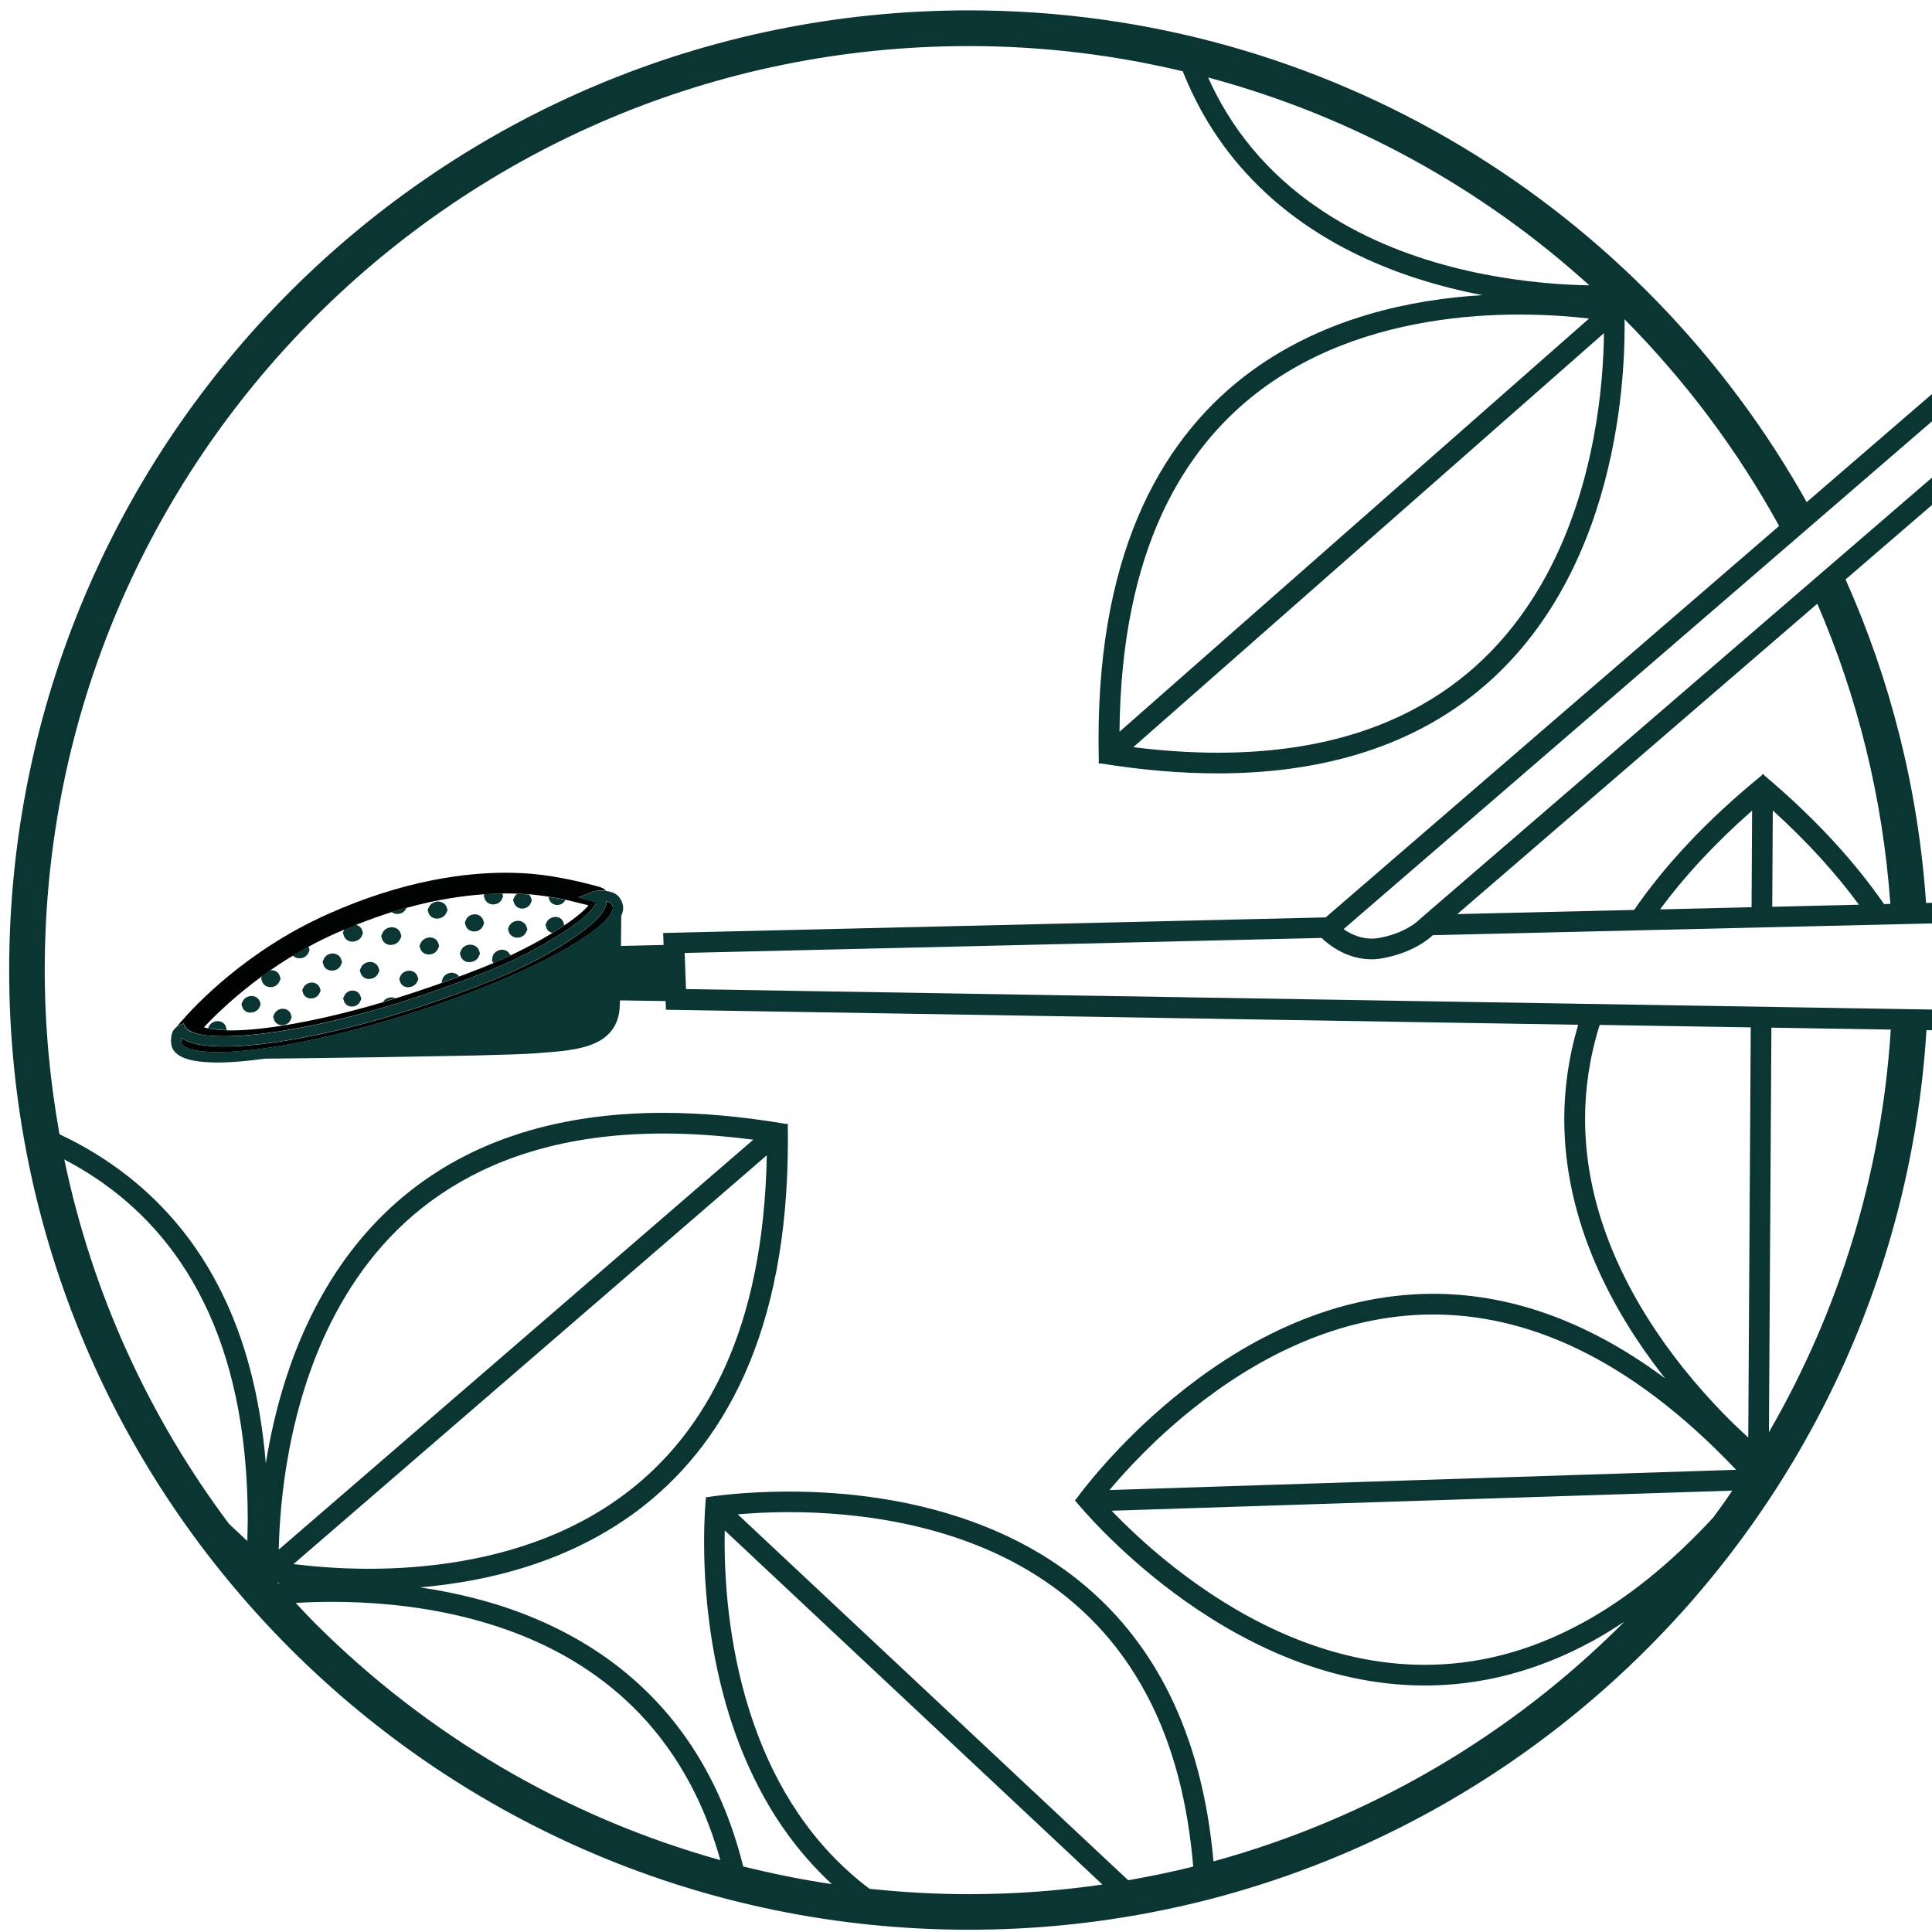 <svg version="1.0" preserveAspectRatio="xMidYMid meet" height="2048" viewBox="0 0 1536 1536" zoomAndPan="magnify" width="2048" xmlns:xlink="http://www.w3.org/1999/xlink" xmlns="http://www.w3.org/2000/svg"><path fill-rule="nonzero" fill-opacity="1" d="M 179.656 816.477 C 178.668 813.078 174.945 811.105 171 812.094 C 168.918 812.641 167.273 813.848 166.285 815.598 L 165.41 817.461 C 169.246 818.23 174.176 818.777 180.094 818.996 L 180.203 818.668 Z M 179.656 816.477" fill="#0a3532"></path><path fill-rule="nonzero" fill-opacity="1" d="M 222.828 802.23 C 220.855 802.777 219.32 803.984 218.336 805.629 L 217.129 808.258 L 217.789 810.449 C 218.664 813.297 221.293 815.051 224.254 815.051 L 226.227 814.832 C 228.195 814.285 229.84 813.078 230.719 811.434 L 231.922 808.695 L 231.266 806.504 C 230.277 803.109 226.555 801.246 222.828 802.23 Z M 222.828 802.23" fill="#0a3532"></path><path fill-rule="nonzero" fill-opacity="1" d="M 278.383 787.766 C 276.52 788.316 274.875 789.52 274 791.164 L 272.793 793.684 L 273.453 795.875 C 274.328 798.613 276.848 800.258 279.809 800.258 L 281.672 800.039 C 283.531 799.492 285.176 798.285 286.055 796.754 L 287.258 794.23 L 286.602 792.039 C 285.613 788.645 282 786.781 278.383 787.766 Z M 278.383 787.766" fill="#0a3532"></path><path fill-rule="nonzero" fill-opacity="1" d="M 323.309 771.988 C 321.227 772.535 319.582 773.742 318.598 775.496 L 317.391 778.125 L 318.051 780.426 C 318.926 783.164 321.555 784.918 324.516 784.918 L 326.707 784.59 C 328.789 784.043 330.43 782.727 331.418 781.082 L 332.621 778.562 L 331.965 776.371 C 330.871 772.863 327.145 771.004 323.309 771.988 Z M 323.309 771.988" fill="#0a3532"></path><path fill-rule="nonzero" fill-opacity="1" d="M 371.742 751.277 C 369.551 751.828 367.797 753.141 366.809 755.004 L 365.605 757.961 L 366.262 760.152 C 367.141 763.113 369.988 764.977 373.273 764.977 L 375.465 764.648 C 377.656 764.098 379.41 762.676 380.398 760.922 L 381.602 758.07 L 380.945 755.879 C 379.852 752.266 375.797 750.293 371.742 751.277 Z M 371.742 751.277" fill="#0a3532"></path><path fill-rule="nonzero" fill-opacity="1" d="M 319.145 744.266 L 318.488 742.074 C 317.391 738.348 313.336 736.375 309.281 737.473 C 307.203 738.02 305.34 739.336 304.352 741.199 L 303.039 744.156 L 303.695 746.348 C 304.57 749.305 307.422 751.277 310.707 751.277 L 312.898 750.949 C 314.98 750.402 316.844 749.086 317.828 747.223 Z M 319.145 744.266" fill="#0a3532"></path><path fill-rule="nonzero" fill-opacity="1" d="M 300.957 769.469 C 299.859 765.961 296.023 763.988 292.078 765.086 C 289.996 765.633 288.246 766.949 287.258 768.699 L 286.055 771.441 L 286.711 773.633 C 287.586 776.48 290.328 778.344 293.504 778.344 L 295.586 778.016 C 297.668 777.469 299.422 776.152 300.406 774.398 L 301.613 771.66 Z M 300.957 769.469" fill="#0a3532"></path><path fill-rule="nonzero" fill-opacity="1" d="M 262.387 758.293 C 260.305 758.84 258.66 760.152 257.672 761.906 L 256.469 764.758 L 257.125 766.949 C 258 769.906 260.742 771.66 263.918 771.66 L 266 771.441 C 268.082 770.891 269.836 769.578 270.711 767.824 L 271.918 764.977 L 271.262 762.785 C 270.164 759.168 266.219 757.305 262.387 758.293 Z M 262.387 758.293" fill="#0a3532"></path><path fill-rule="nonzero" fill-opacity="1" d="M 245.949 781.41 C 243.977 781.961 242.332 783.164 241.457 784.699 L 240.25 787.219 L 240.906 789.41 C 241.785 792.148 244.305 793.793 247.152 793.793 L 249.234 793.574 C 251.207 793.027 252.852 791.82 253.727 790.18 L 254.934 787.656 L 254.277 785.465 C 253.289 782.289 249.562 780.426 245.949 781.41 Z M 245.949 781.41" fill="#0a3532"></path><path fill-rule="nonzero" fill-opacity="1" d="M 208.254 779.988 C 209.133 782.945 211.98 784.809 215.047 784.809 L 217.129 784.59 C 219.211 784.043 220.855 782.727 221.84 780.973 L 223.047 778.125 L 222.391 775.934 C 221.402 772.754 218.336 771.004 214.938 771.332 C 212.746 772.863 210.445 774.398 208.363 776.043 L 207.598 777.906 Z M 208.254 779.988" fill="#0a3532"></path><path fill-rule="nonzero" fill-opacity="1" d="M 197.844 792.148 C 195.762 792.699 194.008 794.012 193.133 795.656 L 191.926 798.285 L 192.586 800.477 C 193.461 803.328 196.09 805.078 199.16 805.078 L 201.352 804.75 C 203.434 804.203 205.188 802.887 206.062 801.246 L 207.27 798.613 L 206.609 796.422 C 205.516 792.918 201.68 791.055 197.844 792.148 Z M 197.844 792.148" fill="#0a3532"></path><path fill-rule="nonzero" fill-opacity="1" d="M 240.141 761.688 C 242.223 761.141 243.977 759.824 244.961 758.07 L 246.168 755.332 L 245.512 753.141 C 245.402 752.922 245.289 752.812 245.18 752.594 C 240.906 754.895 236.855 757.305 232.801 759.715 C 234.113 761.141 235.977 761.906 238.059 761.906 Z M 240.141 761.688" fill="#0a3532"></path><path fill-rule="nonzero" fill-opacity="1" d="M 395.629 755.879 C 393.547 756.867 392.012 758.621 391.574 760.703 L 391.137 763.988 L 392.449 765.633 C 394.312 764.867 396.285 763.988 398.039 763.223 L 398.805 762.785 L 398.914 762.895 L 398.805 762.785 L 398.914 762.676 L 399.246 762.676 C 399.355 762.676 399.465 762.566 399.465 762.566 C 401.766 761.578 403.848 760.594 406.039 759.496 L 404.504 757.523 C 402.531 755.004 398.805 754.348 395.629 755.879 Z M 395.629 755.879" fill="#0a3532"></path><path fill-rule="nonzero" fill-opacity="1" d="M 356.402 773.852 C 354.32 774.617 352.676 776.152 351.906 778.016 L 351.031 780.973 L 351.25 781.301 C 356.07 779.551 360.676 777.906 364.949 776.262 C 363.195 773.742 359.688 772.645 356.402 773.852 Z M 356.402 773.852" fill="#0a3532"></path><path fill-rule="nonzero" fill-opacity="1" d="M 308.516 793.355 C 306.652 794.012 305.449 795.219 304.461 796.645 C 307.859 795.656 311.145 794.672 314.543 793.574 C 312.789 792.809 310.598 792.699 308.516 793.355 Z M 308.516 793.355" fill="#0a3532"></path><path fill-rule="nonzero" fill-opacity="1" d="M 439.566 729.254 C 437.488 729.801 435.844 731.008 434.855 732.652 L 433.652 735.172 L 434.309 737.363 C 434.965 739.664 436.828 741.199 439.238 741.637 C 439.457 741.527 439.566 741.418 439.789 741.309 C 443.184 739.227 446.035 737.363 448.664 735.609 L 448.004 733.527 C 447.02 730.02 443.402 728.27 439.566 729.254 Z M 439.566 729.254" fill="#0a3532"></path><path fill-rule="nonzero" fill-opacity="1" d="M 409.766 732.32 C 407.793 732.871 406.039 734.074 405.051 735.828 L 403.848 738.457 L 404.504 740.758 C 405.379 743.609 408.121 745.473 411.188 745.473 L 413.27 745.25 C 415.242 744.703 416.996 743.5 417.98 741.746 L 419.297 739.008 L 418.641 736.816 C 417.434 733.199 413.598 731.336 409.766 732.32 Z M 409.766 732.32" fill="#0a3532"></path><path fill-rule="nonzero" fill-opacity="1" d="M 442.965 719.5 L 444.828 719.281 C 446.691 718.844 448.227 717.641 449.211 715.996 L 449.43 715.449 C 445.156 714.57 440.664 713.695 436.062 713.035 L 436.609 714.898 C 437.375 717.641 440.008 719.5 442.965 719.5 Z M 442.965 719.5" fill="#0a3532"></path><path fill-rule="nonzero" fill-opacity="1" d="M 407.902 715.449 L 408.559 717.641 C 409.434 720.488 412.066 722.352 415.133 722.352 L 417.105 722.133 C 419.078 721.582 420.723 720.379 421.598 718.734 L 422.805 715.996 L 422.145 713.805 C 421.816 712.707 421.16 711.832 420.504 711.176 C 417.652 710.953 414.477 710.734 411.078 710.625 C 410.312 711.176 409.652 711.941 409.105 712.816 Z M 407.902 715.449" fill="#0a3532"></path><path fill-rule="nonzero" fill-opacity="1" d="M 375.355 727.172 C 373.383 727.719 371.633 728.926 370.754 730.68 L 369.551 733.527 L 370.207 735.719 C 371.082 738.676 373.824 740.539 377 740.539 L 378.973 740.32 C 380.945 739.773 382.699 738.566 383.684 736.816 L 384.891 733.965 L 384.234 731.773 C 383.137 728.156 379.301 726.074 375.355 727.172 Z M 375.355 727.172" fill="#0a3532"></path><path fill-rule="nonzero" fill-opacity="1" d="M 339.637 745.582 C 337.555 746.129 335.801 747.441 334.703 749.195 L 333.5 751.938 L 334.156 754.129 C 335.035 757.086 337.773 758.84 340.949 758.84 L 343.031 758.621 C 345.113 758.07 346.867 756.758 347.855 755.004 L 349.168 752.266 L 348.512 750.074 C 347.523 746.457 343.691 744.484 339.637 745.582 Z M 339.637 745.582" fill="#0a3532"></path><path fill-rule="nonzero" fill-opacity="1" d="M 385.328 714.352 C 386.207 717.199 388.945 719.062 392.012 719.062 L 394.094 718.844 C 396.176 718.297 397.93 716.98 398.805 715.336 L 400.012 712.598 L 399.355 710.406 C 394.973 710.406 390.148 710.625 385.109 710.953 L 384.562 712.16 Z M 385.328 714.352" fill="#0a3532"></path><path fill-rule="nonzero" fill-opacity="1" d="M 346.211 716.98 C 344.129 717.527 342.266 718.844 341.277 720.598 L 339.965 723.336 L 340.621 725.527 C 341.5 728.488 344.238 730.348 347.523 730.348 L 349.715 730.02 C 351.797 729.473 353.551 728.156 354.539 726.406 L 355.852 723.664 L 355.195 721.473 C 354.098 717.969 350.156 715.996 346.211 716.98 Z M 346.211 716.98" fill="#0a3532"></path><path fill-rule="nonzero" fill-opacity="1" d="M 273.344 743.828 C 274.219 746.785 277.066 748.648 280.246 748.648 L 282.438 748.32 C 284.629 747.773 286.383 746.457 287.367 744.703 L 288.574 741.855 L 287.914 739.664 C 287.258 737.363 285.285 735.828 282.875 735.172 C 279.918 736.375 276.848 737.582 273.781 738.895 L 272.574 741.527 Z M 273.344 743.828" fill="#0a3532"></path><path fill-rule="nonzero" fill-opacity="1" d="M 317.941 726.406 C 320.023 725.855 321.664 724.543 322.652 722.898 L 323.199 721.691 C 319.363 722.789 315.418 723.883 311.363 725.09 C 312.57 726.074 314.215 726.625 315.859 726.625 Z M 317.941 726.406" fill="#0a3532"></path><path fill-rule="nonzero" fill-opacity="1" d="M 475.18 704.707 C 465.207 701.969 444.828 696.82 424.117 694.848 C 417.98 694.301 410.531 693.859 401.875 693.859 C 369.66 693.859 320.68 699.887 260.633 726.734 C 196.09 755.551 155.328 799.055 143.605 812.641 L 140.098 816.695 C 140.758 816.039 141.523 815.379 142.398 815.051 L 145.797 813.516 L 147.66 816.805 C 148.426 818.23 151.164 820.312 156.535 821.734 C 161.793 823.16 169.246 823.926 178.23 823.816 C 210.336 823.816 262.715 814.395 319.363 796.535 L 321.336 795.875 C 322.762 795.438 324.184 795 325.609 794.562 C 327.363 794.012 329.008 793.465 330.648 792.918 C 332.184 792.371 333.719 791.93 335.254 791.383 C 336.785 790.836 338.211 790.398 339.746 789.848 C 391.027 772.207 416.996 760.375 441.98 744.922 C 454.469 737.254 462.141 731.336 466.742 726.953 C 471.344 722.57 472.988 719.723 473.867 717.859 L 473.426 717.641 L 473.867 717.859 L 473.867 717.641 L 473.535 717.199 L 459.949 713.367 L 471.562 708.871 C 472.988 708.324 474.852 707.996 477.699 707.996 C 479.016 707.996 480.441 708.105 482.082 708.324 C 480.66 707.012 479.016 705.914 477.043 705.258 Z M 473.316 717.527 L 471.344 716.652 Z M 463.676 718.734 C 463.895 718.844 464.113 718.844 464.332 718.844 C 465.539 719.172 466.742 719.5 467.84 719.723 C 466.961 720.816 465.758 722.133 464.004 723.883 C 460.824 726.844 456.004 730.789 448.773 735.609 C 446.145 737.363 443.184 739.336 439.898 741.309 C 439.68 741.418 439.57 741.527 439.348 741.637 C 429.16 747.883 418.531 753.578 406.258 759.387 C 404.066 760.375 401.984 761.359 399.684 762.457 C 399.684 762.457 399.684 762.457 399.574 762.457 C 399.465 762.457 399.355 762.566 399.355 762.566 C 399.246 762.676 399.137 762.676 398.914 762.785 C 398.695 762.895 398.367 763.004 398.148 763.113 C 396.395 763.879 394.422 764.758 392.559 765.523 C 384.453 769.031 375.355 772.535 365.059 776.371 C 360.676 778.016 356.18 779.66 351.359 781.41 C 347.195 782.945 343.031 784.371 338.43 785.902 C 336.895 786.453 335.473 786.891 333.938 787.438 C 332.402 787.984 330.871 788.426 329.336 788.973 C 327.691 789.52 326.047 790.066 324.297 790.617 C 322.871 791.055 321.445 791.492 320.133 791.93 L 318.16 792.59 C 316.953 792.918 315.75 793.246 314.652 793.684 C 311.254 794.781 307.859 795.766 304.57 796.754 C 254.605 811.543 210.883 819.215 183.602 819.215 C 182.395 819.215 181.41 819.215 180.312 819.105 C 174.395 818.996 169.465 818.449 165.629 817.57 C 164.863 817.461 164.094 817.242 163.438 817.133 C 163 817.023 162.562 816.805 162.125 816.695 C 171.219 807.051 186.887 791.711 208.582 775.934 C 210.664 774.398 212.965 772.863 215.156 771.223 C 220.746 767.387 226.664 763.441 233.02 759.715 C 237.074 757.305 241.129 754.895 245.402 752.594 C 252.414 748.758 259.754 745.141 267.426 741.746 C 269.617 740.758 271.809 739.992 274 739.008 C 277.066 737.691 280.137 736.484 283.094 735.281 C 292.957 731.336 302.488 727.938 311.586 725.09 C 315.637 723.883 319.582 722.68 323.418 721.691 C 347.414 715.117 368.234 712.051 385.438 710.953 C 390.48 710.625 395.301 710.406 399.684 710.406 C 400.449 710.406 401.328 710.297 402.094 710.297 C 405.383 710.297 408.449 710.406 411.406 710.516 C 414.805 710.625 417.98 710.844 420.832 711.062 C 421.488 711.062 422.254 711.172 422.914 711.172 C 427.406 711.613 431.898 712.16 436.391 712.926 C 440.992 713.695 445.594 714.461 449.758 715.336 C 454.691 716.543 459.512 717.641 463.676 718.734 Z M 463.676 718.734" fill="#010202"></path><path fill-rule="nonzero" fill-opacity="1" d="M 487.125 720.707 C 486.578 719.172 486.137 718.516 485.59 717.969 C 485.043 717.527 483.836 716.98 481.973 716.652 C 481.973 716.98 482.082 717.309 482.082 717.527 C 482.082 718.734 481.863 719.832 481.316 721.035 C 480 723.992 477.59 727.938 472.332 732.871 C 467.07 737.801 458.965 744.047 446.145 751.938 C 420.504 767.715 393.656 779.988 342.266 797.629 C 340.73 798.176 339.309 798.613 337.773 799.164 C 336.238 799.711 334.703 800.148 333.172 800.695 C 331.418 801.246 329.773 801.793 328.02 802.34 C 326.598 802.777 325.172 803.219 323.746 803.656 L 321.773 804.312 C 264.465 822.395 211.762 832.035 178.121 832.035 C 168.699 832.035 160.699 831.27 154.344 829.625 C 150.398 828.527 147 827.105 144.262 825.023 C 144.152 825.57 144.152 826.117 144.152 826.668 C 144.152 827.871 144.371 829.078 144.371 829.516 C 144.59 830.172 145.031 830.941 146.234 831.707 C 147.441 832.582 149.195 833.461 151.715 834.227 C 156.645 835.652 163.984 836.527 172.973 836.527 C 206.5 836.527 263.918 825.68 326.156 805.848 C 366.48 793.027 402.75 778.453 430.691 764.535 C 458.633 750.73 478.25 737.145 484.715 727.828 C 486.578 725.199 487.234 723.117 487.234 721.914 L 487.125 720.707 L 491.07 719.5 Z M 487.125 720.707" fill="#010202"></path><path fill-rule="nonzero" fill-opacity="1" d="M 544.324 757.633 L 1050.672 745.691 C 1052.426 747.332 1055.82 750.402 1060.75 753.578 C 1067.766 758.07 1077.957 762.676 1090.445 762.676 C 1093.297 762.676 1096.363 762.457 1099.434 761.797 C 1123.102 757.414 1135.812 746.676 1139.098 743.5 L 1674.156 730.898 C 1674.156 725.418 1674.047 719.941 1673.938 714.461 L 1531.27 717.859 C 1525.023 626.801 1502.777 540.125 1467.277 460.684 L 1588.469 356.258 C 1586.055 351.109 1583.645 345.957 1581.125 340.809 L 1128.25 731.227 L 1127.594 731.883 C 1125.512 733.855 1115.539 742.184 1096.473 745.691 C 1094.391 746.02 1092.418 746.238 1090.445 746.238 C 1082.23 746.238 1074.887 743.059 1069.629 739.664 C 1069.078 739.336 1068.641 739.008 1068.203 738.676 L 1565.02 309.91 C 1562.387 304.977 1559.758 299.938 1557.02 295.117 L 1436.375 399.211 C 1305.871 166.035 1056.59 8.246 770.266 8.246 C 348.84 8.246 7.293 349.793 7.293 771.223 C 7.293 1192.648 348.84 1534.195 770.266 1534.195 C 1175.586 1534.195 1506.832 1218.07 1531.598 818.996 L 1670.32 821.297 C 1670.867 815.82 1671.418 810.34 1671.746 804.859 L 545.418 786.344 Z M 1392.547 721.254 L 1319.789 723.008 C 1338.746 697.258 1362.742 671.07 1392.984 644.441 Z M 1408.984 720.926 L 1409.422 644.332 C 1437.473 669.754 1459.934 694.848 1477.906 719.281 Z M 1444.812 479.969 C 1476.809 554.043 1496.863 634.363 1502.891 718.625 L 1497.848 718.734 C 1474.617 685.203 1443.609 651.016 1402.848 616.609 L 1401.859 615.406 C 1401.75 615.516 1401.75 615.516 1401.641 615.625 C 1401.531 615.516 1401.531 615.516 1401.422 615.406 L 1400.438 616.609 C 1356.387 652.551 1323.293 688.383 1299.188 723.445 L 1158.602 726.734 Z M 1275.191 264.871 C 1274.863 303.664 1268.508 385.516 1229.168 457.836 C 1208.68 495.418 1179.531 530.484 1137.562 556.125 C 1095.598 581.875 1040.699 598.422 968.16 598.422 C 947.23 598.422 924.879 596.996 900.992 594.039 Z M 890.031 581.766 C 890.691 509.992 903.293 453.562 923.344 409.512 C 954.465 341.574 1003.227 302.129 1055.602 279.117 C 1107.98 256.215 1163.973 250.082 1207.801 250.082 C 1230.266 250.082 1249.332 251.613 1263.355 253.258 Z M 1263.574 226.852 C 1223.801 226.191 1143.918 219.398 1073.242 180.828 C 1035.66 160.336 1000.594 131.191 974.953 89.223 C 969.695 80.566 964.875 71.363 960.492 61.609 C 1074.887 92.184 1178.328 149.598 1263.574 226.852 Z M 196.641 1225.191 L 182.066 1211.496 C 118.84 1127.121 73.367 1028.723 51.125 921.777 C 59.891 926.379 68.547 931.531 76.875 937.117 C 110.293 959.691 140.098 991.031 161.793 1034.969 C 183.492 1078.91 196.969 1135.559 196.969 1208.645 C 196.859 1214.125 196.75 1219.605 196.641 1225.191 Z M 220.855 1258.832 C 220.746 1258.723 220.527 1258.504 220.418 1258.395 C 221.074 1258.504 221.844 1258.613 222.609 1258.723 C 222.062 1258.832 221.512 1258.832 220.855 1258.832 Z M 221.621 1231.984 C 222.391 1194.074 229.074 1115.07 266.77 1044.395 C 287.039 1006.371 316.078 970.648 358.043 944.461 C 400.012 918.273 454.91 901.18 527.559 901.18 C 549.691 901.18 573.359 902.82 598.891 906.109 Z M 609.629 918.492 C 608.316 987.852 596.152 1042.75 576.758 1086.031 C 545.965 1154.516 497.645 1194.512 445.594 1217.742 C 393.547 1240.973 337.664 1247.219 293.176 1247.219 C 268.961 1247.219 248.25 1245.355 233.348 1243.492 Z M 250.77 1290.828 C 245.402 1285.461 240.25 1279.871 235.102 1274.391 C 243.648 1273.844 253.398 1273.516 264.355 1273.516 C 319.582 1273.516 400.996 1282.938 467.73 1328.082 C 501.148 1350.656 530.953 1381.996 552.648 1425.934 C 560.539 1441.824 567.223 1459.465 572.703 1478.859 C 449.211 1444.453 338.867 1378.816 250.77 1290.828 Z M 770.266 1505.926 C 743.531 1505.926 717.234 1504.391 691.262 1501.652 C 644.695 1466.477 616.641 1419.469 599.879 1372.133 C 579.934 1316.141 576.098 1260.148 576.098 1225.852 C 576.098 1222.562 576.098 1219.605 576.211 1216.754 L 876.445 1498.254 C 841.82 1503.297 806.316 1505.926 770.266 1505.926 Z M 896.938 1494.859 L 586.508 1203.934 C 597.137 1203.059 610.945 1202.18 627.051 1202.18 C 682.277 1202.18 763.691 1211.605 830.426 1256.75 C 863.844 1279.324 893.648 1310.66 915.344 1354.602 C 932.438 1389.227 944.273 1431.852 948.656 1484.008 C 931.562 1488.285 914.359 1491.789 896.938 1494.859 Z M 1362.086 1206.457 C 1327.129 1244.258 1292.723 1271.215 1259.301 1289.621 C 1214.926 1314.059 1172.52 1323.59 1132.633 1323.59 C 1056.918 1323.59 990.406 1288.637 942.848 1253.133 C 919.07 1235.492 900.113 1217.742 887.074 1204.484 C 885.871 1203.277 884.883 1202.184 883.789 1201.086 L 1377.207 1185.09 C 1372.383 1192.32 1367.344 1199.332 1362.086 1206.457 Z M 882.035 1184.648 C 895.512 1168.652 918.195 1143.996 948.328 1120 C 996.211 1081.648 1062.395 1045.051 1139.426 1045.051 C 1210.762 1045.16 1292.504 1076.059 1380.273 1168.543 Z M 1408.324 817.023 L 1503.219 818.559 C 1495.875 934.707 1461.469 1043.406 1406.352 1138.629 Z M 1271.793 814.832 L 1391.891 816.805 L 1389.918 1142.902 C 1374.906 1129.312 1352.332 1106.742 1330.199 1077.266 C 1294.367 1029.711 1260.18 964.402 1260.18 889.672 C 1260.18 865.676 1263.688 840.691 1271.793 814.832 Z M 1320.664 1091.84 C 1321.762 1093.262 1322.746 1094.469 1323.844 1095.895 C 1258.645 1047.352 1196.297 1028.613 1139.535 1028.613 C 1054.395 1028.613 983.172 1070.035 933.426 1111.016 C 886.965 1149.148 858.914 1187.168 855.078 1192.43 L 854.641 1192.867 C 854.641 1192.867 854.75 1192.977 854.75 1192.977 C 854.75 1192.977 854.641 1193.086 854.641 1193.086 L 855.188 1193.523 C 859.242 1198.457 887.621 1232.316 933.316 1266.391 C 982.516 1302.992 1051.984 1340.027 1132.852 1340.027 C 1175.258 1340.027 1220.73 1329.727 1267.41 1303.977 C 1275.301 1299.594 1283.191 1294.664 1291.188 1289.402 C 1290.75 1289.84 1290.312 1290.391 1289.875 1290.828 C 1201.008 1379.695 1089.461 1445.656 964.766 1479.844 C 960.051 1427.25 947.781 1383.527 930.027 1347.477 C 895.621 1277.57 840.832 1236.918 784.402 1214.125 C 727.973 1191.223 669.785 1185.855 627.051 1185.855 C 590.672 1185.855 565.691 1189.691 561.855 1190.348 L 561.309 1190.238 C 561.309 1190.238 561.309 1190.348 561.309 1190.348 C 561.309 1190.348 561.086 1190.348 561.086 1190.348 L 561.199 1191.004 C 560.867 1194.184 559.773 1206.895 559.773 1225.961 C 559.773 1273.406 566.676 1360.078 611.492 1435.906 C 624.531 1458.039 641.078 1479.078 661.348 1497.926 C 637.461 1494.418 614.012 1489.598 590.891 1483.898 C 584.867 1459.902 576.977 1438.098 567.332 1418.703 C 532.926 1348.793 478.141 1308.141 421.707 1285.238 C 392.121 1273.188 361.988 1266.172 333.938 1262.008 C 388.398 1257.297 451.621 1241.957 505.863 1201.742 C 540.051 1176.32 570.293 1141.039 591.879 1092.824 C 613.465 1044.613 626.395 983.578 626.395 906.656 C 626.395 902.93 626.395 899.094 626.285 895.152 L 626.504 893.727 C 626.395 893.727 626.285 893.727 626.285 893.727 C 626.285 893.617 626.285 893.508 626.285 893.508 L 624.75 893.508 C 589.578 887.59 557.254 884.742 527.559 884.742 C 452.391 884.742 393.984 902.492 349.277 930.543 C 282.109 972.621 246.059 1037.27 226.883 1097.316 C 219.539 1120.438 214.609 1142.902 211.324 1163.391 C 206.832 1109.371 194.559 1064.555 176.367 1027.848 C 145.359 964.84 97.691 925.504 47.289 901.727 C 39.727 859.43 35.562 815.816 35.562 771.332 C 35.562 568.398 117.746 384.859 250.77 251.832 C 383.793 118.809 567.332 36.625 770.266 36.625 C 828.891 36.625 885.762 43.641 940.328 56.68 C 946.246 71.473 953.148 85.277 960.82 97.879 C 1002.02 165.16 1065.574 201.539 1125.402 221.043 C 1143.699 226.961 1161.672 231.453 1178.656 234.629 C 1122.223 238.027 1053.629 252.27 995.227 294.785 C 960.82 319.879 930.246 354.836 908.332 402.719 C 886.527 450.602 873.379 511.199 873.379 587.684 C 873.379 593.488 873.488 599.297 873.598 605.324 L 873.379 606.75 C 873.488 606.75 873.598 606.75 873.598 606.75 C 873.598 606.859 873.598 606.969 873.598 606.969 L 875.133 606.969 C 908.66 612.336 939.562 614.855 968.051 614.855 C 1043 614.855 1101.293 597.543 1146 570.148 C 1213.281 528.949 1249.66 465.395 1269.164 405.566 C 1288.668 345.629 1291.52 289.199 1291.629 260.488 C 1291.629 258.078 1291.629 255.887 1291.52 253.805 C 1339.73 302.457 1381.262 357.684 1414.461 418.168 L 1053.957 729.363 L 527.23 741.746 L 527.559 751.277 L 493.699 752.047 C 493.699 750.512 493.699 749.633 493.699 749.414 L 493.918 728.156 C 494.793 726.074 495.453 724.102 495.453 721.91 C 495.453 720.707 495.234 719.5 494.906 718.297 C 494.137 715.996 492.934 713.586 490.742 711.723 C 488.551 709.859 485.699 708.871 482.305 708.434 C 482.195 708.434 482.086 708.434 481.973 708.434 C 480.332 708.215 478.906 708.105 477.59 708.105 C 474.742 708.105 472.879 708.434 471.457 708.98 L 459.84 713.477 L 473.426 717.309 L 473.758 717.746 L 473.758 717.969 C 472.988 719.828 471.344 722.68 466.633 727.062 C 462.031 731.445 454.363 737.363 441.871 745.031 C 416.887 760.484 390.809 772.316 339.637 789.957 C 338.102 790.508 336.676 790.945 335.145 791.492 C 333.609 792.039 332.074 792.477 330.543 793.027 C 328.898 793.574 327.145 794.121 325.5 794.672 C 324.074 795.109 322.652 795.547 321.227 795.984 L 319.254 796.641 C 262.605 814.613 210.227 823.926 178.121 823.926 C 169.137 823.926 161.684 823.16 156.426 821.844 C 151.055 820.531 148.207 818.449 147.551 816.914 L 145.688 813.625 L 142.289 815.16 C 141.305 815.598 140.648 816.258 139.988 816.805 C 138.676 818.008 137.578 819.324 137.031 820.75 C 136.152 822.941 136.043 825.023 135.934 826.777 C 135.934 829.516 136.375 831.488 136.484 831.707 L 136.484 831.926 C 137.359 834.555 139.113 836.746 141.305 838.391 C 147.988 843.102 158.617 844.637 172.973 844.746 C 183.492 844.746 196.203 843.648 210.336 841.68 C 222.391 841.566 261.945 841.129 304.133 840.473 C 329.445 840.035 355.742 839.598 377.438 839.156 C 399.246 838.609 416.449 838.062 424.227 837.516 C 438.801 836.309 453.922 835.762 466.852 831.707 C 473.316 829.625 479.453 826.668 484.273 821.625 C 489.098 816.586 492.164 809.574 492.602 801.684 C 492.711 799.602 492.82 797.41 492.934 795.328 L 529.203 795.875 L 529.422 802.777 L 1254.699 814.723 C 1247.031 840.582 1243.633 865.785 1243.633 889.891 C 1243.742 972.184 1282.422 1042.312 1320.664 1091.84 Z M 487.234 721.801 C 487.234 723.008 486.578 725.09 484.715 727.719 C 478.25 737.035 458.633 750.621 430.691 764.426 C 402.75 778.344 366.48 792.918 326.156 805.738 C 263.918 825.57 206.609 836.418 172.973 836.418 C 163.875 836.418 156.645 835.652 151.715 834.117 C 149.305 833.352 147.441 832.473 146.234 831.598 C 145.141 830.719 144.59 830.062 144.371 829.406 C 144.262 828.969 144.152 827.762 144.152 826.559 C 144.152 826.008 144.152 825.461 144.262 824.914 C 147 826.996 150.398 828.418 154.344 829.516 C 160.699 831.16 168.699 831.926 178.121 831.926 C 211.762 831.926 264.355 822.285 321.773 804.203 L 323.746 803.547 C 325.172 803.109 326.598 802.668 328.02 802.23 C 329.773 801.684 331.418 801.137 333.172 800.586 C 334.703 800.039 336.238 799.602 337.773 799.055 C 339.309 798.504 340.84 798.066 342.266 797.52 C 393.766 779.879 420.504 767.605 446.145 751.828 C 458.965 743.938 467.07 737.801 472.332 732.762 C 477.59 727.828 480 723.883 481.316 720.926 C 481.754 719.832 482.082 718.625 482.082 717.418 C 482.082 717.09 481.973 716.762 481.973 716.543 C 483.836 716.871 485.043 717.418 485.59 717.859 C 486.246 718.406 486.688 719.062 487.125 720.598 L 491.07 719.391 L 487.125 720.598 Z M 487.234 721.801" fill="#0a3532"></path></svg>